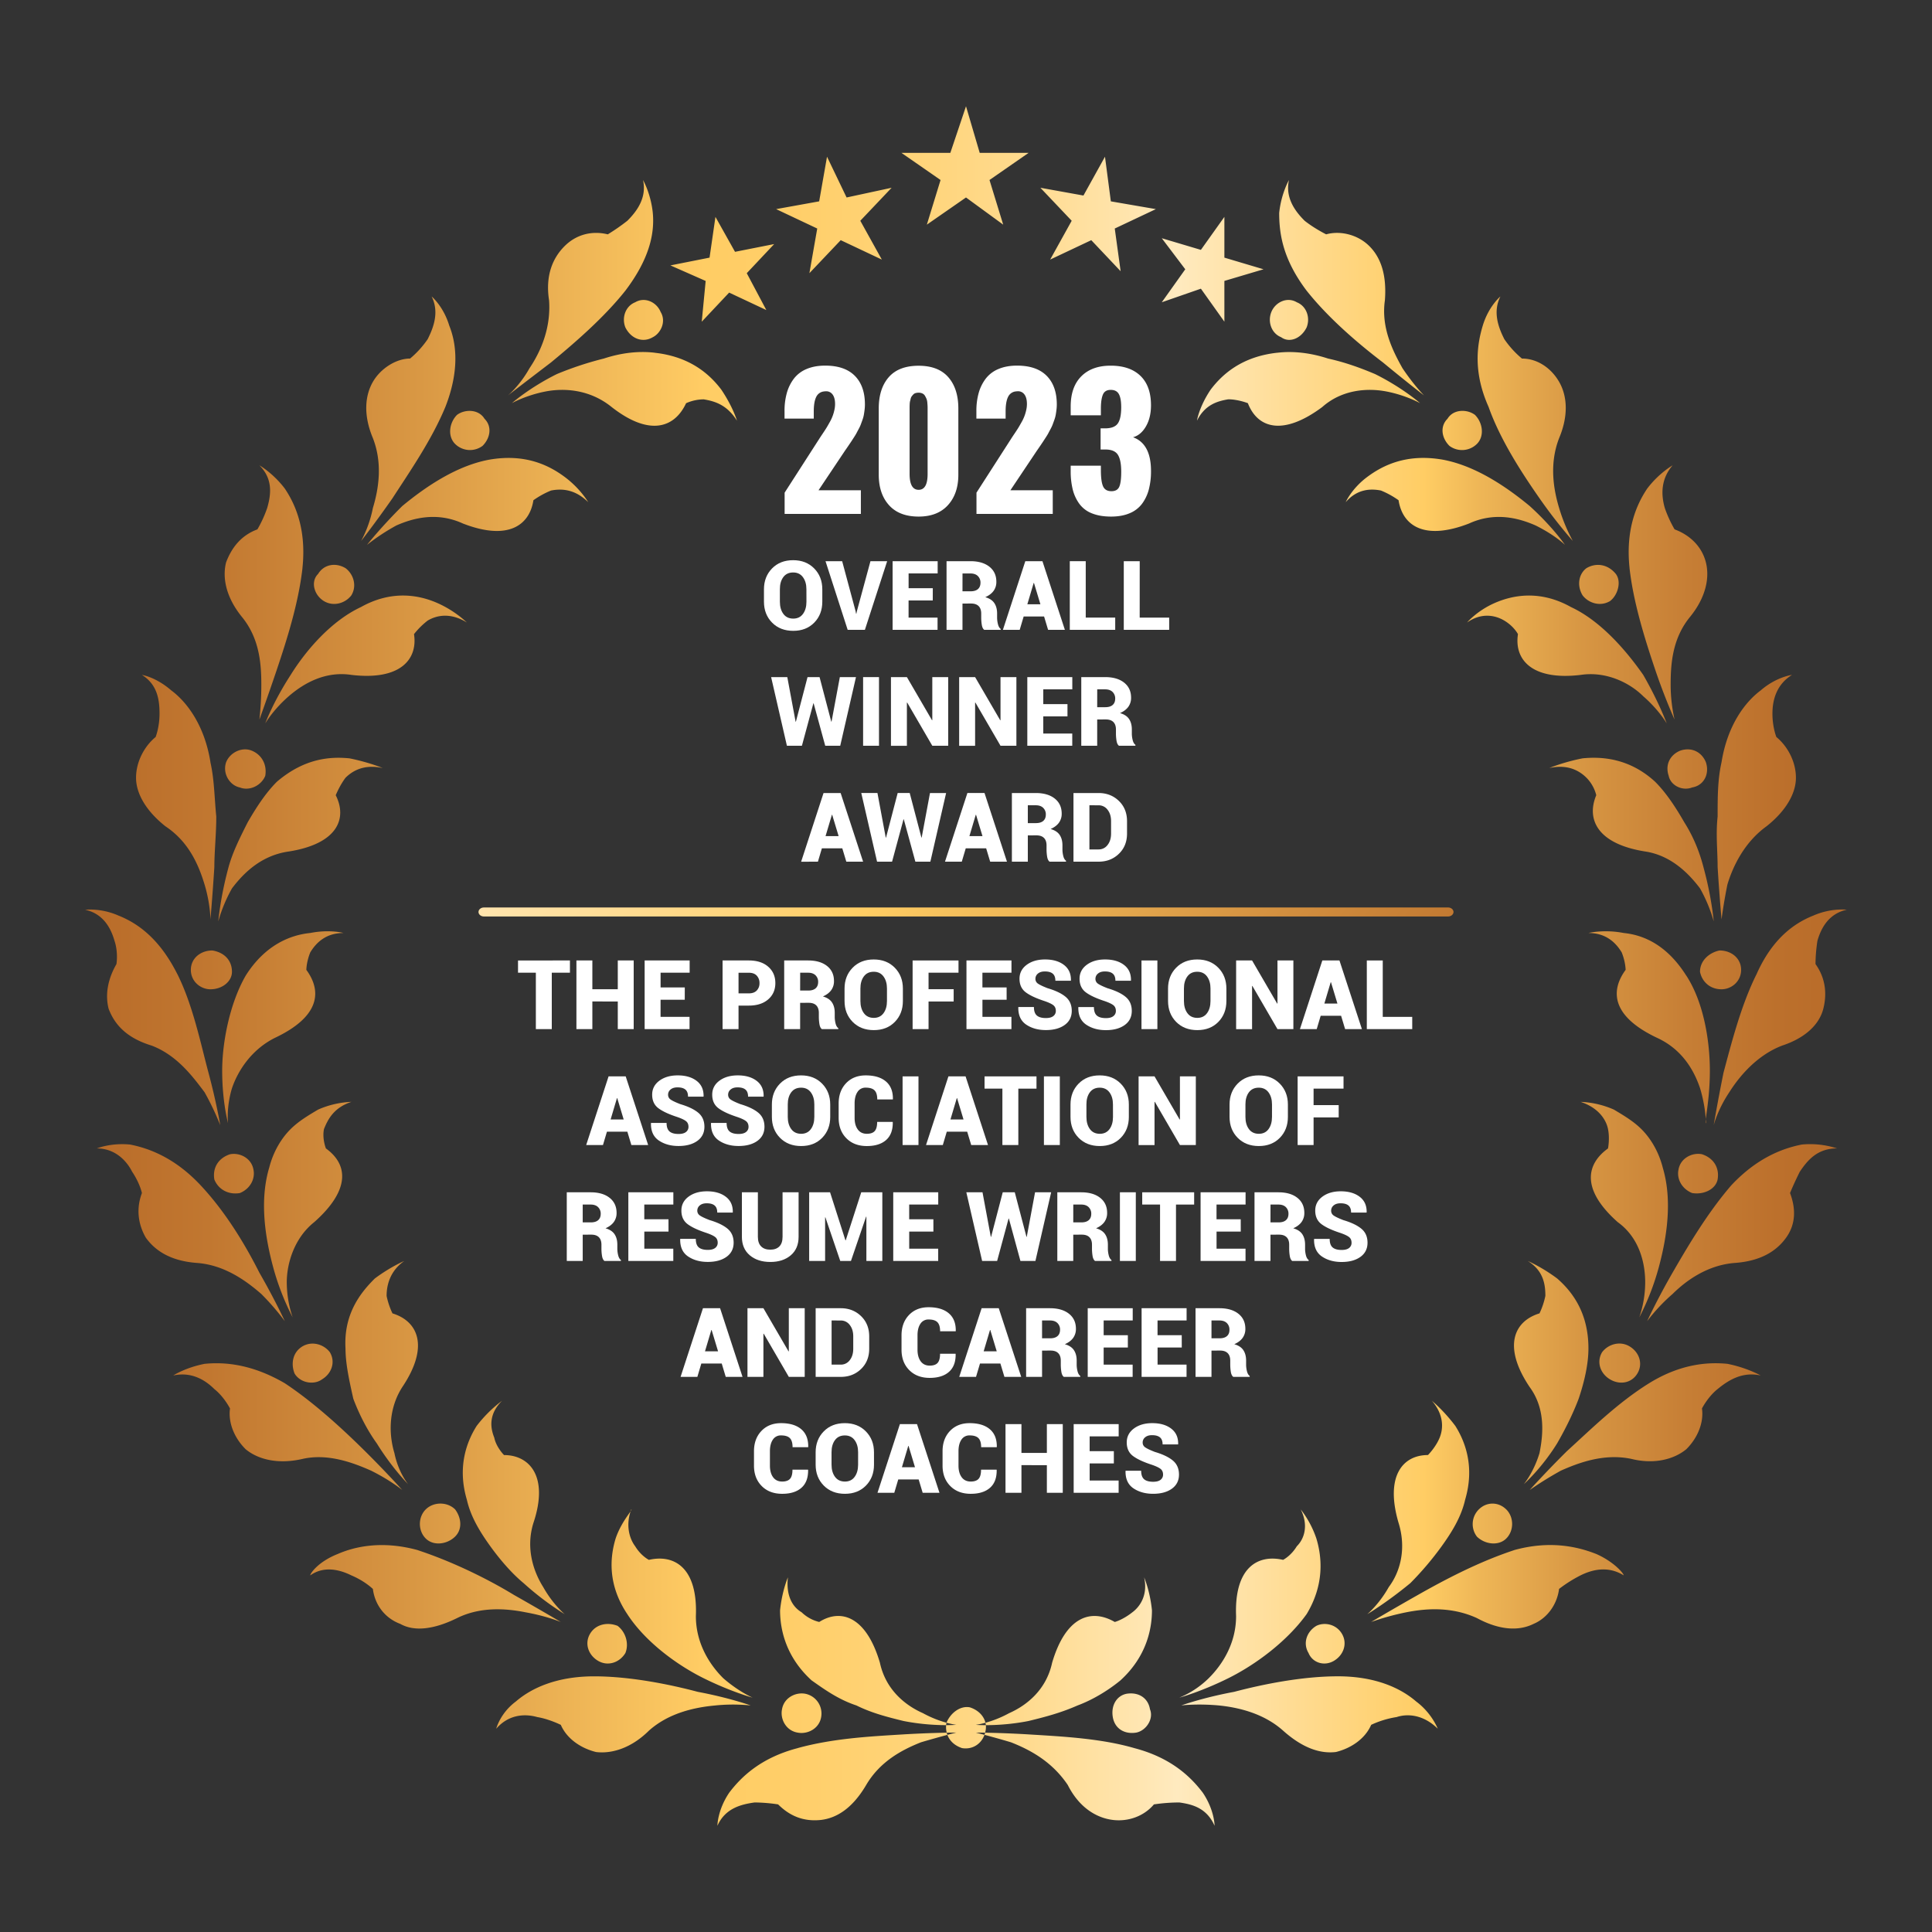 <svg xmlns="http://www.w3.org/2000/svg" xmlns:xlink="http://www.w3.org/1999/xlink" viewBox="0 0 3000 3000"><rect x="0" y="0" width="3000" height="3000" fill="#333333" stroke="none"/><defs><style>.cls-1{fill:none;}.cls-2{fill:url(#Áåçûìÿííûé_ãðàäèåíò_775);}.cls-3{fill:#fff;}.cls-4{fill-rule:evenodd;fill:url(#Áåçûìÿííûé_ãðàäèåíò_13862);}</style><linearGradient id="&#xC1;&#xE5;&#xE7;&#xFB;&#xEC;&#xFF;&#xED;&#xED;&#xFB;&#xE9;_&#xE3;&#xF0;&#xE0;&#xE4;&#xE8;&#xE5;&#xED;&#xF2;_775" x1="192.78" y1="268.52" x2="2489.86" y2="2285.1" gradientUnits="userSpaceOnUse"><stop offset="0" stop-color="#b86b29"></stop><stop offset="0.03" stop-color="#c17730"></stop><stop offset="0.1" stop-color="#d99844"></stop><stop offset="0.18" stop-color="#ffcc64"></stop><stop offset="0.18" stop-color="#ffcd64"></stop><stop offset="0.35" stop-color="#ffeabf"></stop><stop offset="0.43" stop-color="#ffdd97"></stop><stop offset="0.53" stop-color="#ffcd64"></stop><stop offset="0.58" stop-color="#f1ba59"></stop><stop offset="0.69" stop-color="#d28f3f"></stop><stop offset="0.77" stop-color="#bf752f"></stop><stop offset="0.82" stop-color="#b86b29"></stop><stop offset="0.89" stop-color="#c37731"></stop><stop offset="1" stop-color="#dc9443"></stop></linearGradient><linearGradient id="&#xC1;&#xE5;&#xE7;&#xFB;&#xEC;&#xFF;&#xED;&#xED;&#xFB;&#xE9;_&#xE3;&#xF0;&#xE0;&#xE4;&#xE8;&#xE5;&#xED;&#xF2;_13862" x1="132.22" y1="1500" x2="2867.78" y2="1500" gradientUnits="userSpaceOnUse"><stop offset="0" stop-color="#b86b29"></stop><stop offset="0.07" stop-color="#c17730"></stop><stop offset="0.19" stop-color="#d99844"></stop><stop offset="0.35" stop-color="#ffcc64"></stop><stop offset="0.35" stop-color="#ffcd64"></stop><stop offset="0.4" stop-color="#ffce69"></stop><stop offset="0.46" stop-color="#ffd376"></stop><stop offset="0.53" stop-color="#ffda8d"></stop><stop offset="0.59" stop-color="#ffe4ac"></stop><stop offset="0.62" stop-color="#ffeabf"></stop><stop offset="0.68" stop-color="#ffdd97"></stop><stop offset="0.76" stop-color="#ffcd64"></stop><stop offset="0.79" stop-color="#efb757"></stop><stop offset="0.85" stop-color="#d79643"></stop><stop offset="0.91" stop-color="#c67e35"></stop><stop offset="0.96" stop-color="#bc702c"></stop><stop offset="1" stop-color="#b86b29"></stop></linearGradient></defs><g id="Layer_2" data-name="Layer 2"><g id="Layer_1-2" data-name="Layer 1"><rect class="cls-1" width="3000" height="3000"></rect><path class="cls-2" d="M2248.59,1423.12H751.41c-4.63,0-8.41-3.15-8.41-7s3.78-7,8.41-7H2248.59c4.63,0,8.41,3.15,8.41,7S2253.22,1423.12,2248.59,1423.12Z"></path><path class="cls-3" d="M1218.36,798V765l53.73-83.53q1.37-2.19,5.33-8.07t5.81-8.89q1.85-3,4.92-8.54a64,64,0,0,0,7.32-18.6,42.38,42.38,0,0,0,1.23-9.91q0-10.67-4.65-15.86a11.89,11.89,0,0,0-9.57-4,21.92,21.92,0,0,0-3.28.27,14.82,14.82,0,0,0-11.83,8.61q-3.75,7.53-3.76,22.56V650h-45.39V638.21a102.2,102.2,0,0,1,3.56-28A66.16,66.16,0,0,1,1232.71,588a47.73,47.73,0,0,1,19.76-15q12.38-5.27,28.92-5.27,30.21,0,45.93,15.79T1343.05,628a68.63,68.63,0,0,1-.55,8.54c-.37,2.87-.75,5.47-1.16,7.8a48.58,48.58,0,0,1-2.19,7.86l-2.53,7a57.86,57.86,0,0,1-3.42,7.24q-2.46,4.59-3.48,6.57t-4.17,6.83c-2.1,3.24-3.47,5.33-4.1,6.29s-2.17,3.21-4.58,6.77-3.9,5.7-4.45,6.43L1271,761.26h65.76V798Z"></path><path class="cls-3" d="M1426.45,802.14q-30,0-45.94-17.64t-16-47.3V634.38q0-30.89,15.52-48.67t46.42-17.77q30.61,0,46.14,17.84t15.52,48.6V737.2q0,29.38-16.14,47.16T1426.45,802.14Zm0-41.56q13.93,0,13.94-24.61V635.75c0-2.19,0-3.94-.07-5.26s-.18-3.17-.41-5.54a20,20,0,0,0-1.3-5.81,38.14,38.14,0,0,0-2.39-4.65,8.84,8.84,0,0,0-4-3.55,13.73,13.73,0,0,0-5.81-1.17,16.86,16.86,0,0,0-4.72.62,7.55,7.55,0,0,0-3.56,2.19c-1,1-1.77,2-2.46,2.87a10.15,10.15,0,0,0-1.64,3.89c-.41,1.74-.73,3.06-1,4a25.06,25.06,0,0,0-.48,4.51c-.1,2.1-.14,3.44-.14,4V736Q1412.5,760.57,1426.45,760.58Z"></path><path class="cls-3" d="M1516.27,798V765L1570,681.42q1.37-2.19,5.33-8.07t5.81-8.89q1.84-3,4.92-8.54a64,64,0,0,0,7.32-18.6,42.38,42.38,0,0,0,1.23-9.91q0-10.67-4.65-15.86a11.89,11.89,0,0,0-9.57-4,21.92,21.92,0,0,0-3.28.27,14.82,14.82,0,0,0-11.83,8.61q-3.75,7.53-3.76,22.56V650h-45.39V638.21a102.2,102.2,0,0,1,3.56-28A66.16,66.16,0,0,1,1530.62,588a47.73,47.73,0,0,1,19.76-15q12.38-5.27,28.92-5.27,30.21,0,45.93,15.79T1641,628a68.63,68.63,0,0,1-.55,8.54c-.37,2.87-.75,5.47-1.16,7.8a48.58,48.58,0,0,1-2.19,7.86l-2.53,7a57.86,57.86,0,0,1-3.42,7.24q-2.46,4.59-3.48,6.57t-4.17,6.83c-2.1,3.24-3.47,5.33-4.1,6.29s-2.17,3.21-4.58,6.77-3.9,5.7-4.45,6.43l-41.42,61.93h65.76V798Z"></path><path class="cls-3" d="M1725.31,802.14q-17.36,0-29.73-5a43.83,43.83,0,0,1-19.49-14.7,64.17,64.17,0,0,1-10.32-22.22,117.54,117.54,0,0,1-3.21-29.05v-8.07h46.89V731q.13,17.37,3.56,24.54t12.85,7.18q9.15,0,12.17-7t3-23.24q0-17.77-5-26T1717.25,698H1709V665.15h7.39q14.21-.14,19.41-7.73t5.2-25.09q0-13.8-3.63-20.37t-12.64-6.56q-8.89,0-12,7t-3.28,20.85v11.62h-46.89V631.24q0-30.36,16.47-46.9t45.6-16.54q29.8,0,46.21,15.79t16.41,45.74q0,19.27-7.87,32.81t-20,16.81q27.89,10.13,27.89,52.37A112.05,112.05,0,0,1,1783.9,760a64.85,64.85,0,0,1-10.53,22.22A45.68,45.68,0,0,1,1754,797Q1741.86,802.14,1725.31,802.14Z"></path><path class="cls-3" d="M1276.87,934.31q0,19.71-12.49,32.48t-32.63,12.78q-20.3,0-32.88-12.78t-12.6-32.48V915.12q0-19.62,12.56-32.45t32.77-12.81q20.07,0,32.67,12.81t12.6,32.45ZM1252.19,915q0-11.41-5.39-18.75t-15.2-7.32q-10,0-15.34,7.29T1211,915v19.34q0,11.58,5.38,18.9t15.42,7.32q9.74,0,15.09-7.32t5.35-18.9Z"></path><path class="cls-3" d="M1328.58,949.11l.73,3.88h.44l.73-3.59,21.17-78h25.93L1343,978h-26.74L1281.85,871.4h25.85Z"></path><path class="cls-3" d="M1448.4,932.41h-37.57V959h45v19h-69.8V871.4H1456v19h-45.12v22.92h37.57Z"></path><path class="cls-3" d="M1494.54,937.17V978h-24.75V871.4h37.13q18.52,0,29.37,8.56t10.84,23.44a23.3,23.3,0,0,1-4.36,14.21q-4.35,5.94-12.85,9.67,9.81,2.79,14.1,9.26t4.28,16.15v6.74a42.46,42.46,0,0,0,1.25,9.52q1.25,5.35,4.32,7.62V978h-25.56c-2-1.52-3.22-4.18-3.81-8a70.38,70.38,0,0,1-.88-10.76v-6.45q0-7.62-4-11.64c-2.68-2.69-6.62-4-11.79-4Zm0-19h12.53q7.47,0,11.42-3.4t4-9.78a14.08,14.08,0,0,0-4.07-10.51q-4.07-4-11.46-4h-12.38Z"></path><path class="cls-3" d="M1621.25,957.31h-31.71L1583.39,978h-26.08L1592.1,871.4h13.26v.07l.07-.07h13.26L1653.55,978h-26.07Zm-26-19h20.29l-10-33.11h-.44Z"></path><path class="cls-3" d="M1685.93,959h45.77v19h-70.53V871.4h24.76Z"></path><path class="cls-3" d="M1769.71,959h45.78v19H1745V871.4h24.75Z"></path><path class="cls-3" d="M1290.78,1120.54h.44l12.89-69.14h25.05L1304.7,1158h-23.29l-18-65.85H1263l-17.8,65.85h-23.29L1197.4,1051.4h25.12l12.89,69.21.44.07,18.09-69.28h18.68Z"></path><path class="cls-3" d="M1364.9,1158h-24.68V1051.4h24.68Z"></path><path class="cls-3" d="M1472.35,1158h-24.68l-39-67.09-.44.14v67h-24.75V1051.4h24.75l39,67,.44-.14V1051.4h24.68Z"></path><path class="cls-3" d="M1578.26,1158h-24.68l-39-67.09-.44.14v67h-24.76V1051.4h24.76l39,67,.44-.14V1051.4h24.68Z"></path><path class="cls-3" d="M1657.58,1112.41H1620V1139h45v19h-69.8V1051.4h69.87v19H1620v22.92h37.57Z"></path><path class="cls-3" d="M1703.72,1117.17V1158H1679V1051.4h37.13q18.53,0,29.37,8.56t10.84,23.44a23.3,23.3,0,0,1-4.36,14.21q-4.35,5.94-12.85,9.67,9.81,2.79,14.1,9.26t4.28,16.15v6.74a42.46,42.46,0,0,0,1.25,9.52q1.24,5.35,4.32,7.62V1158h-25.56c-2-1.52-3.22-4.18-3.81-8a70.38,70.38,0,0,1-.88-10.76v-6.45q0-7.62-4-11.64c-2.68-2.69-6.62-4-11.79-4Zm0-19.05h12.53q7.47,0,11.42-3.4t4-9.78a14.08,14.08,0,0,0-4.07-10.51q-4.07-4-11.46-4h-12.38Z"></path><path class="cls-3" d="M1307.92,1317.31h-31.71l-6.15,20.73H1244l34.79-106.64H1292v.07l.07-.07h13.26L1340.22,1338h-26.07Zm-26-19h20.29l-10-33.11h-.44Z"></path><path class="cls-3" d="M1430.75,1300.54h.44l12.89-69.14h25.05L1444.67,1338h-23.29l-18-65.85H1403l-17.8,65.85H1361.9l-24.53-106.64h25.12l12.89,69.21.44.07,18.09-69.28h18.68Z"></path><path class="cls-3" d="M1531.31,1317.31H1499.6l-6.15,20.73h-26.08l34.79-106.64h13.26v.07l.07-.07h13.26L1563.61,1338h-26.07Zm-26-19h20.29l-10-33.11h-.44Z"></path><path class="cls-3" d="M1596,1297.17V1338h-24.75V1231.4h37.13q18.53,0,29.37,8.56t10.84,23.44a23.3,23.3,0,0,1-4.36,14.21q-4.35,5.94-12.85,9.67,9.81,2.79,14.1,9.26t4.28,16.15v6.74A42.46,42.46,0,0,0,1651,1329q1.24,5.35,4.32,7.62V1338h-25.56c-2-1.52-3.22-4.18-3.81-8a70.38,70.38,0,0,1-.88-10.76v-6.45q0-7.62-4-11.64t-11.79-4Zm0-19.05h12.53q7.47,0,11.42-3.4t4-9.78a14.06,14.06,0,0,0-4.07-10.51q-4.07-4-11.46-4H1596Z"></path><path class="cls-3" d="M1666.88,1338V1231.4h39q18.82,0,31.49,12.26t12.68,31.46v19.19q0,19.26-12.68,31.49T1705.92,1338Zm24.76-87.6V1319h14.28a17,17,0,0,0,13.88-6.88q5.46-6.88,5.46-17.8V1275q0-10.76-5.46-17.65a17,17,0,0,0-13.88-6.88Z"></path><path class="cls-3" d="M885,1510.44h-28.2V1598H832.07v-87.6H804.38v-19H885Z"></path><path class="cls-3" d="M984,1598H959.29v-42.92H919.81V1598H895.06V1491.4h24.75v44.67h39.48V1491.4H984Z"></path><path class="cls-3" d="M1063.29,1552.41h-37.57V1579h45v19H1001V1491.4h69.88v19h-45.12v22.92h37.57Z"></path><path class="cls-3" d="M1146.79,1561.49V1598H1122V1491.4h40.73q19,0,30.1,9.66t11.13,25.42q0,15.75-11.13,25.38t-30.1,9.63Zm0-19h16q8.06,0,12.3-4.44a15.78,15.78,0,0,0,4.25-11.39,16.48,16.48,0,0,0-4.21-11.64q-4.21-4.55-12.34-4.54h-16Z"></path><path class="cls-3" d="M1242.44,1557.17V1598h-24.75V1491.4h37.13q18.53,0,29.37,8.56T1295,1523.4a23.3,23.3,0,0,1-4.36,14.21q-4.35,5.94-12.85,9.67,9.81,2.79,14.1,9.26t4.28,16.15v6.74a42.46,42.46,0,0,0,1.25,9.52q1.24,5.35,4.32,7.62V1598h-25.56c-2-1.52-3.22-4.18-3.81-8a70.38,70.38,0,0,1-.88-10.76v-6.45q0-7.62-4-11.64t-11.79-4Zm0-19.05H1255q7.47,0,11.42-3.4t4-9.78a14.06,14.06,0,0,0-4.07-10.51q-4.07-4-11.46-4h-12.38Z"></path><path class="cls-3" d="M1402,1554.31q0,19.71-12.48,32.48t-32.63,12.78q-20.3,0-32.89-12.78t-12.59-32.48v-19.19q0-19.62,12.56-32.45t32.77-12.81q20.07,0,32.67,12.81t12.59,32.45ZM1377.28,1535q0-11.42-5.38-18.75t-15.2-7.32q-10,0-15.34,7.29t-5.31,18.78v19.34q0,11.58,5.38,18.9t15.42,7.32q9.74,0,15.09-7.32t5.34-18.9Z"></path><path class="cls-3" d="M1480.85,1555.12h-39V1598h-24.76V1491.4h71.27v19h-46.51v25.63h39Z"></path><path class="cls-3" d="M1563.1,1552.41h-37.57V1579h45v19h-69.8V1491.4h69.87v19h-45.11v22.92h37.57Z"></path><path class="cls-3" d="M1639.49,1569.76q0-5.7-3.74-8.75t-13.54-6.48q-19.86-6.45-29.49-13.73t-9.63-21q0-13.39,11.21-21.68t28.49-8.27q18.24,0,29.37,8.53t10.77,24.06l-.15.44h-24q0-7.55-4.1-11t-12.38-3.41q-6.73,0-10.62,3.3a10.26,10.26,0,0,0-3.88,8.13,8.77,8.77,0,0,0,4,7.51q4,2.82,14.9,7.07,18.54,5.49,28,13.4t9.53,21.68q0,14.06-11,22t-29.15,7.94q-18.09,0-30.65-8.53t-12.2-26.84l.15-.44h24.1q0,9.3,4.57,13.22t14,3.92q7.76,0,11.57-3.08A9.85,9.85,0,0,0,1639.49,1569.76Z"></path><path class="cls-3" d="M1732.73,1569.76q0-5.7-3.74-8.75t-13.55-6.48q-19.85-6.45-29.48-13.73t-9.63-21q0-13.39,11.21-21.68t28.49-8.27q18.24,0,29.37,8.53t10.76,24.06l-.14.44h-24q0-7.55-4.1-11t-12.37-3.41q-6.75,0-10.63,3.3A10.29,10.29,0,0,0,1701,1520a8.77,8.77,0,0,0,4,7.51q4,2.82,14.91,7.07,18.52,5.49,28,13.4t9.52,21.68q0,14.06-11,22t-29.15,7.94q-18.09,0-30.66-8.53t-12.19-26.84l.15-.44h24.09q0,9.3,4.58,13.22t14,3.92q7.76,0,11.57-3.08A9.85,9.85,0,0,0,1732.73,1569.76Z"></path><path class="cls-3" d="M1797.18,1598H1772.5V1491.4h24.68Z"></path><path class="cls-3" d="M1904.33,1554.31q0,19.71-12.48,32.48t-32.63,12.78q-20.29,0-32.89-12.78t-12.6-32.48v-19.19q0-19.62,12.56-32.45t32.78-12.81q20.07,0,32.67,12.81t12.59,32.45ZM1879.65,1535q0-11.42-5.38-18.75t-15.2-7.32q-10,0-15.34,7.29t-5.31,18.78v19.34q0,11.58,5.38,18.9t15.42,7.32q9.73,0,15.08-7.32t5.35-18.9Z"></path><path class="cls-3" d="M2008.34,1598h-24.69l-39-67.09-.44.14v67h-24.76V1491.4h24.76l39,67,.44-.14V1491.4h24.69Z"></path><path class="cls-3" d="M2082.46,1577.31h-31.72l-6.15,20.73h-26.07l34.79-106.64h13.25v.07l.08-.07h13.25L2114.76,1598h-26.08Zm-26-19h20.29l-10-33.11h-.44Z"></path><path class="cls-3" d="M2147.13,1579h45.78v19h-70.53V1491.4h24.75Z"></path><path class="cls-3" d="M974.16,1757.31H942.44L936.29,1778H910.22L945,1671.4h13.25v.07l.08-.07h13.25L1006.46,1778H980.38Zm-26-19h20.29l-10-33.11H958Z"></path><path class="cls-3" d="M1069.08,1749.76q0-5.7-3.74-8.75t-13.55-6.48q-19.85-6.45-29.48-13.73t-9.63-21q0-13.39,11.21-21.68t28.49-8.27q18.24,0,29.37,8.53t10.77,24.06l-.15.44h-24q0-7.55-4.1-11t-12.38-3.41c-4.49,0-8,1.1-10.62,3.3a10.26,10.26,0,0,0-3.88,8.13,8.77,8.77,0,0,0,4,7.51q4,2.82,14.9,7.07,18.54,5.49,28,13.4t9.53,21.68q0,14.06-11,22t-29.15,7.94q-18.09,0-30.65-8.53t-12.2-26.84l.15-.44h24.1q0,9.3,4.57,13.22t14,3.92q7.75,0,11.57-3.08A9.85,9.85,0,0,0,1069.08,1749.76Z"></path><path class="cls-3" d="M1162.32,1749.76q0-5.7-3.74-8.75t-13.55-6.48q-19.85-6.45-29.48-13.73t-9.63-21q0-13.39,11.21-21.68t28.49-8.27q18.24,0,29.37,8.53t10.76,24.06l-.14.44h-24q0-7.55-4.1-11t-12.37-3.41q-6.75,0-10.63,3.3a10.29,10.29,0,0,0-3.88,8.13,8.77,8.77,0,0,0,4,7.51q4,2.82,14.91,7.07,18.52,5.49,28,13.4t9.52,21.68q0,14.06-11,22t-29.15,7.94q-18.09,0-30.66-8.53t-12.19-26.84l.15-.44h24.09q0,9.3,4.58,13.22t14,3.92q7.75,0,11.57-3.08A9.85,9.85,0,0,0,1162.32,1749.76Z"></path><path class="cls-3" d="M1289.17,1734.31q0,19.71-12.49,32.48t-32.63,12.78q-20.28,0-32.88-12.78t-12.6-32.48v-19.19q0-19.62,12.56-32.45t32.78-12.81q20.07,0,32.66,12.81t12.6,32.45ZM1264.49,1715q0-11.42-5.38-18.75t-15.2-7.32q-10,0-15.35,7.29t-5.31,18.78v19.34q0,11.58,5.39,18.9t15.41,7.32q9.75,0,15.09-7.32t5.35-18.9Z"></path><path class="cls-3" d="M1386.14,1742.07l.15.44q.3,18.24-10.29,27.65t-30,9.41q-19.79,0-31.75-12.08t-12-31.64v-22.27q0-19.49,11.54-31.6t30.5-12.12q20.29,0,31.39,9.45t10.8,27.46l-.22.44H1362.2q0-9.81-4.18-14.06t-13.7-4.25a14.46,14.46,0,0,0-12.81,6.7q-4.47,6.7-4.47,17.84v22.41q0,11.2,4.91,17.94t14.06,6.74q8.49,0,12.27-4.25t3.77-14.21Z"></path><path class="cls-3" d="M1426.21,1778h-24.68V1671.4h24.68Z"></path><path class="cls-3" d="M1501.87,1757.31h-31.72L1464,1778h-26.07l34.79-106.64H1486v.07l.08-.07h13.25L1534.17,1778h-26.08Zm-26-19h20.28l-10-33.11h-.44Z"></path><path class="cls-3" d="M1609.46,1690.44h-28.2V1778h-24.75v-87.6h-27.69v-19h80.64Z"></path><path class="cls-3" d="M1645.71,1778H1621V1671.4h24.68Z"></path><path class="cls-3" d="M1752.87,1734.31q0,19.71-12.49,32.48t-32.63,12.78q-20.28,0-32.88-12.78t-12.6-32.48v-19.19q0-19.62,12.56-32.45t32.78-12.81q20.06,0,32.66,12.81t12.6,32.45ZM1728.19,1715q0-11.42-5.39-18.75t-15.19-7.32q-10,0-15.35,7.29T1687,1715v19.34q0,11.58,5.38,18.9t15.42,7.32q9.74,0,15.09-7.32t5.35-18.9Z"></path><path class="cls-3" d="M1856.87,1778h-24.68l-39-67.09-.44.14v67H1768V1671.4h24.75l39,67,.44-.14V1671.4h24.68Z"></path><path class="cls-3" d="M1999.84,1734.31q0,19.71-12.49,32.48t-32.63,12.78q-20.28,0-32.88-12.78t-12.6-32.48v-19.19q0-19.62,12.56-32.45t32.78-12.81q20.07,0,32.66,12.81t12.6,32.45ZM1975.16,1715q0-11.42-5.38-18.75t-15.2-7.32q-10,0-15.35,7.29t-5.31,18.78v19.34q0,11.58,5.39,18.9t15.41,7.32q9.75,0,15.09-7.32t5.35-18.9Z"></path><path class="cls-3" d="M2078.72,1735.12h-39V1778h-24.76V1671.4h71.26v19h-46.5v25.63h39Z"></path><path class="cls-3" d="M904.83,1917.17V1958H880.08V1851.4h37.13q18.52,0,29.37,8.56t10.84,23.44a23.3,23.3,0,0,1-4.36,14.21q-4.35,5.94-12.85,9.67,9.81,2.79,14.1,9.26t4.28,16.15v6.74a42.46,42.46,0,0,0,1.25,9.52q1.24,5.35,4.32,7.62V1958H938.6c-2-1.52-3.22-4.18-3.81-8a70.38,70.38,0,0,1-.88-10.76v-6.45q0-7.62-4-11.64t-11.79-4Zm0-19.05h12.53q7.47,0,11.42-3.4t4-9.78a14.06,14.06,0,0,0-4.07-10.51q-4.06-4-11.46-4H904.83Z"></path><path class="cls-3" d="M1038.06,1912.41h-37.57V1939h45v19h-69.8V1851.4h69.88v19h-45.12v22.92h37.57Z"></path><path class="cls-3" d="M1114.45,1929.76q0-5.7-3.73-8.75t-13.55-6.48q-19.85-6.45-29.48-13.73t-9.63-21q0-13.39,11.2-21.68t28.49-8.27q18.24,0,29.37,8.53t10.77,24.06l-.15.44h-24q0-7.55-4.1-11t-12.38-3.41q-6.73,0-10.62,3.3a10.26,10.26,0,0,0-3.88,8.13,8.77,8.77,0,0,0,4,7.51q4,2.82,14.91,7.07,18.52,5.49,28,13.4t9.52,21.68q0,14.06-11,22t-29.15,7.94q-18.09,0-30.65-8.53t-12.19-26.84l.14-.44h24.1q0,9.3,4.58,13.22t14,3.92q7.77,0,11.57-3.08A9.85,9.85,0,0,0,1114.45,1929.76Z"></path><path class="cls-3" d="M1240.06,1851.4v69.14q0,18.3-12.15,28.67t-31.72,10.36q-19.7,0-31.93-10.36T1152,1920.54V1851.4h24.83v69.14q0,9.89,5.12,14.94t14.21,5q9,0,14-5t5-15V1851.4Z"></path><path class="cls-3" d="M1312.79,1926h.44l24.1-74.63h32.74V1958h-24.76v-68.71l-.44-.07L1321.36,1958h-16.62l-23.07-67.75-.44.07V1958h-24.76V1851.4h32.45Z"></path><path class="cls-3" d="M1449.39,1912.41h-37.57V1939h45v19h-69.8V1851.4h69.87v19h-45.11v22.92h37.57Z"></path><path class="cls-3" d="M1593.9,1920.54h.44l12.89-69.14h25L1607.81,1958h-23.29l-17.94-65.85h-.44l-17.8,65.85h-23.29l-24.54-106.64h25.12l12.9,69.21.43.07,18.1-69.28h18.67Z"></path><path class="cls-3" d="M1666.55,1917.17V1958H1641.8V1851.4h37.13q18.52,0,29.37,8.56t10.84,23.44a23.3,23.3,0,0,1-4.36,14.21q-4.35,5.94-12.85,9.67,9.81,2.79,14.1,9.26t4.28,16.15v6.74a42.46,42.46,0,0,0,1.25,9.52q1.25,5.35,4.32,7.62V1958h-25.56q-2.94-2.28-3.81-8a70.38,70.38,0,0,1-.88-10.76v-6.45q0-7.62-4-11.64c-2.68-2.69-6.62-4-11.79-4Zm0-19.05h12.53q7.47,0,11.42-3.4t4-9.78a14.06,14.06,0,0,0-4.07-10.51q-4.07-4-11.46-4h-12.38Z"></path><path class="cls-3" d="M1763.67,1958H1739V1851.4h24.68Z"></path><path class="cls-3" d="M1854.27,1870.44h-28.2V1958h-24.75v-87.6h-27.69v-19h80.64Z"></path><path class="cls-3" d="M1926.64,1912.41h-37.58V1939h45v19h-69.8V1851.4h69.87v19h-45.12v22.92h37.58Z"></path><path class="cls-3" d="M1972.78,1917.17V1958H1948V1851.4h37.14q18.52,0,29.37,8.56t10.84,23.44a23.36,23.36,0,0,1-4.36,14.21q-4.37,5.94-12.86,9.67,9.82,2.79,14.1,9.26t4.29,16.15v6.74a42.4,42.4,0,0,0,1.24,9.52q1.24,5.35,4.33,7.62V1958h-25.57q-2.93-2.28-3.81-8a71.6,71.6,0,0,1-.87-10.76v-6.45q0-7.62-4-11.64t-11.79-4Zm0-19.05h12.52q7.47,0,11.43-3.4t4-9.78a14.06,14.06,0,0,0-4.06-10.51q-4.06-4-11.46-4h-12.38Z"></path><path class="cls-3" d="M2098.68,1929.76q0-5.7-3.73-8.75t-13.55-6.48q-19.86-6.45-29.48-13.73t-9.63-21q0-13.39,11.2-21.68t28.49-8.27q18.24,0,29.37,8.53t10.77,24.06l-.15.44h-24q0-7.55-4.1-11t-12.38-3.41q-6.73,0-10.62,3.3A10.26,10.26,0,0,0,2067,1880a8.77,8.77,0,0,0,4,7.51q4,2.82,14.9,7.07,18.54,5.49,28.06,13.4t9.52,21.68q0,14.06-11,22t-29.15,7.94q-18.09,0-30.65-8.53t-12.2-26.84l.15-.44h24.1q0,9.3,4.57,13.22t14,3.92q7.75,0,11.57-3.08A9.85,9.85,0,0,0,2098.68,1929.76Z"></path><path class="cls-3" d="M1120.71,2117.31H1089l-6.15,20.73h-26.07l34.78-106.64h13.26v.07l.07-.07h13.26L1153,2138h-26.08Zm-26-19H1115l-10-33.11h-.44Z"></path><path class="cls-3" d="M1249.55,2138h-24.68l-39-67.09-.44.14V2138h-24.76V2031.4h24.76l39,67,.44-.14V2031.4h24.68Z"></path><path class="cls-3" d="M1266.54,2138V2031.4h39q18.83,0,31.49,12.26t12.67,31.46v19.19q0,19.26-12.67,31.49T1305.58,2138Zm24.76-87.6V2119h14.28a17,17,0,0,0,13.88-6.88q5.44-6.89,5.45-17.8V2075q0-10.75-5.45-17.65a17,17,0,0,0-13.88-6.88Z"></path><path class="cls-3" d="M1483.78,2102.07l.14.44q.3,18.24-10.29,27.65t-30,9.41q-19.77,0-31.75-12.08t-12-31.64v-22.27q0-19.48,11.54-31.6t30.51-12.12q20.28,0,31.38,9.45t10.8,27.46l-.22.44h-24.09q0-9.81-4.18-14.06T1442,2048.9a14.48,14.48,0,0,0-12.82,6.7q-4.47,6.71-4.47,17.84v22.41q0,11.21,4.91,17.94t14.06,6.74q8.49,0,12.27-4.25t3.77-14.21Z"></path><path class="cls-3" d="M1553.43,2117.31h-31.71l-6.16,20.73h-26.07l34.79-106.64h13.26v.07l.07-.07h13.26L1585.73,2138h-26.07Zm-26-19h20.29l-10-33.11h-.44Z"></path><path class="cls-3" d="M1618.1,2097.17V2138h-24.75V2031.4h37.13q18.52,0,29.37,8.56t10.84,23.44a23.3,23.3,0,0,1-4.36,14.21q-4.35,5.94-12.85,9.67,9.81,2.79,14.1,9.26t4.28,16.15v6.74a42.46,42.46,0,0,0,1.25,9.52q1.25,5.36,4.32,7.62V2138h-25.56q-2.94-2.28-3.81-8a70.38,70.38,0,0,1-.88-10.76v-6.45q0-7.62-4-11.64t-11.79-4Zm0-19.05h12.53q7.47,0,11.42-3.4t4-9.78a14.06,14.06,0,0,0-4.07-10.51q-4.07-4-11.46-4H1618.1Z"></path><path class="cls-3" d="M1751.33,2092.41h-37.57V2119h45V2138H1689V2031.4h69.88v19h-45.12v22.92h37.57Z"></path><path class="cls-3" d="M1835.05,2092.41h-37.58V2119h45V2138h-69.8V2031.4h69.87v19h-45.12v22.92h37.58Z"></path><path class="cls-3" d="M1881.19,2097.17V2138h-24.76V2031.4h37.14q18.53,0,29.37,8.56t10.84,23.44a23.36,23.36,0,0,1-4.36,14.21q-4.37,5.94-12.86,9.67,9.82,2.79,14.1,9.26t4.29,16.15v6.74a42.4,42.4,0,0,0,1.24,9.52q1.24,5.36,4.33,7.62V2138H1915q-2.92-2.28-3.81-8a71.6,71.6,0,0,1-.87-10.76v-6.45q0-7.62-4-11.64t-11.79-4Zm0-19.05h12.52q7.47,0,11.43-3.4t3.95-9.78a14.06,14.06,0,0,0-4.06-10.51q-4.07-4-11.46-4h-12.38Z"></path><path class="cls-3" d="M1254.68,2282.07l.14.44q.3,18.24-10.29,27.65t-30,9.41q-19.77,0-31.75-12.08t-12-31.64v-22.27q0-19.48,11.54-31.6t30.5-12.12q20.3,0,31.39,9.45t10.8,27.46l-.22.44h-24.1q0-9.81-4.17-14.06t-13.7-4.25a14.46,14.46,0,0,0-12.81,6.7q-4.47,6.71-4.47,17.84v22.41q0,11.21,4.91,17.94t14.06,6.74q8.49,0,12.27-4.25t3.77-14.21Z"></path><path class="cls-3" d="M1357.14,2274.31q0,19.71-12.49,32.48T1312,2319.57q-20.28,0-32.88-12.78t-12.6-32.48v-19.19q0-19.62,12.56-32.45t32.78-12.81q20.07,0,32.66,12.81t12.6,32.45ZM1332.46,2255q0-11.41-5.38-18.75t-15.2-7.32q-10,0-15.35,7.29t-5.31,18.78v19.34q0,11.58,5.39,18.9t15.41,7.32q9.75,0,15.09-7.32t5.35-18.9Z"></path><path class="cls-3" d="M1426.5,2297.31h-31.71l-6.16,20.73h-26.07l34.79-106.64h13.26v.07l.07-.07h13.26L1458.8,2318h-26.07Zm-26-19h20.29l-10-33.11h-.44Z"></path><path class="cls-3" d="M1547.5,2282.07l.14.44q.3,18.24-10.29,27.65t-30,9.41q-19.77,0-31.75-12.08t-12-31.64v-22.27q0-19.48,11.54-31.6t30.51-12.12q20.28,0,31.38,9.45t10.8,27.46l-.22.44h-24.09q0-9.81-4.18-14.06t-13.69-4.25a14.48,14.48,0,0,0-12.82,6.7q-4.47,6.71-4.47,17.84v22.41q0,11.21,4.91,17.94t14.06,6.74q8.49,0,12.27-4.25t3.77-14.21Z"></path><path class="cls-3" d="M1650.26,2318h-24.69v-42.92H1586.1V2318h-24.76V2211.4h24.76v44.67h39.47V2211.4h24.69Z"></path><path class="cls-3" d="M1729.58,2272.41H1692V2299h45V2318h-69.8V2211.4h69.87v19H1692v22.92h37.58Z"></path><path class="cls-3" d="M1806,2289.76q0-5.7-3.74-8.75t-13.55-6.48q-19.85-6.45-29.48-13.73t-9.63-21q0-13.39,11.21-21.68t28.49-8.27q18.24,0,29.37,8.53t10.77,24.06l-.15.44h-24q0-7.54-4.11-10.95t-12.37-3.41q-6.75,0-10.62,3.3a10.26,10.26,0,0,0-3.88,8.13,8.75,8.75,0,0,0,4,7.51q4,2.82,14.9,7.07,18.52,5.49,28,13.4t9.52,21.68q0,14.05-11,22t-29.15,7.94q-18.09,0-30.65-8.53t-12.2-26.84l.15-.44H1772q0,9.3,4.58,13.22t14,3.92q7.76,0,11.57-3.08A9.85,9.85,0,0,0,1806,2289.76Z"></path><path class="cls-4" d="M1469.6,2675.28c6.08-15.07,21.28-27.12,36.48-24.11,18.24,6,27.35,21.1,24.32,36.17-3,18.08-18.24,30.13-36.48,27.12-18.24-6-27.35-21.1-24.32-39.18ZM1974.16,484.44c6.08-15.07,24.32-24.11,39.52-15.07,15.19,6,21.27,24.11,15.19,39.17-9.11,18.09-27.35,24.11-39.51,15.07-15.2-6-21.28-24.11-15.2-39.17Zm54.71-33.15c33.44,42.19,79,81.36,118.55,111.5,36.47,30.13,63.83,51.23,63.83,51.23s-15.2-15.07-33.44-42.19c-15.2-27.12-33.43-63.29-27.35-105.48,3-39.17-6.08-66.29-24.32-84.37s-45.59-24.11-66.87-18.09c0,0-18.24-9-33.43-21.09-15.2-15.07-30.4-36.16-24.32-63.29,0,0-12.16,21.1-15.2,51.23,0,33.15,6.08,72.33,42.55,120.55Zm-45.59,96.43c-54.71,6-85.1,33.15-103.34,57.26-18.24,27.12-21.28,48.21-21.28,48.21,12.16-24.1,30.4-30.13,48.63-33.14,15.2,0,30.4,6,30.4,6,15.2,39.18,54.71,51.23,115.5,6C2083.59,605,2123.1,602,2153.49,608s51.68,18.08,51.68,18.08-27.36-24.11-69.91-45.2c-21.28-9-45.6-18.08-73-24.11-27.36-9-54.71-12-79-9Zm264.44,102.46c9.12-15.07,30.39-15.07,42.55-6,12.16,12.06,15.2,33.15,3,45.21a32.76,32.76,0,0,1-42.55,3c-12.16-12-15.2-30.14-3-42.19Zm63.83-18.08c18.24,51.23,51.67,102.46,79,141.64A769.08,769.08,0,0,0,2442.25,840,269,269,0,0,1,2421,788.8c-9.12-30.13-15.2-69.31,0-108.48,15.2-36.17,12.16-66.3,0-87.4s-33.43-36.16-57.75-36.16a148.12,148.12,0,0,1-27.35-30.13c-9.12-18.09-18.24-42.19-6.08-66.3,0,0-18.24,15.07-27.36,45.2s-15.2,72.33,9.12,126.57Zm-73,81.37c-54.71-9.05-91.18,9-115.5,27.12s-33.44,39.17-33.44,39.17c18.24-21.09,39.52-21.09,54.72-18.08a135.08,135.08,0,0,1,27.35,15.07c6.08,39.18,39.52,63.28,109.42,36.16,39.52-18.08,76-9,103.35,3,30.39,15.06,45.59,30.13,45.59,30.13s-18.24-27.12-54.71-60.27c-36.48-30.14-85.11-63.28-136.78-72.32Zm224.92,168.75c15.2-9,33.44-6,45.6,9,9.12,12.06,3,33.15-9.12,42.19-15.2,9-33.44,3-42.55-9-9.12-15.06-6.08-33.15,6.07-42.19Zm66.87,0c6.08,54.25,24.32,111.5,39.52,156.71s30.39,78.35,30.39,78.35a246.65,246.65,0,0,1-6.08-54.24c0-33.15,3-72.33,30.4-105.48,24.31-30.13,30.39-60.27,24.31-84.38S2624.62,831,2600.3,822a187.6,187.6,0,0,1-15.2-33.15c-6.07-21.09-6.07-45.2,12.16-66.29,0,0-21.27,12-39.51,36.16-18.24,27.12-33.44,66.3-27.36,123.55Zm-91.18,60.27c-48.63-27.12-91.19-18.08-118.54-6s-42.56,30.13-42.56,30.13c21.28-15.06,42.56-12.05,57.76-3s21.27,21.09,21.27,21.09c-6.08,39.18,21.28,72.33,97.27,63.29,39.51-6,76,12,97.26,33.15,24.32,21.09,36.47,42.19,36.47,42.19s-12.15-33.15-36.47-75.34c-27.36-39.18-66.87-84.38-112.46-105.48Zm170.21,223c18.24-6,33.44,3,39.51,18.08,6.08,18.08-3,36.16-21.27,39.17-15.2,6-33.44-3-36.48-18.08-6.08-18.08,3-33.15,18.24-39.17Zm63.83,18.08c-6.08,27.12-6.08,54.24-6.08,84.38-3,27.12,0,54.24,0,78.35,3,48.22,6.08,81.37,6.08,81.37s3-24.11,9.12-54.25c9.12-30.13,27.35-66.3,60.79-90.41,30.39-24.1,45.59-51.23,45.59-75.33s-12.16-48.22-30.39-63.29c0,0-6.08-15.07-6.08-36.16s6.08-45.2,30.39-60.27c0,0-24.31,3-48.63,24.11-24.32,18.08-51.67,54.24-60.79,111.5Zm-103.34,30.13c-39.52-36.16-82.07-39.17-112.46-36.16-30.4,6-51.68,15.07-51.68,15.07,27.36-6,45.6,3,57.75,15.07a58.76,58.76,0,0,1,15.2,27.12c-15.2,36.16,0,75.34,76,87.39,39.51,6,66.87,33.15,85.11,57.26a234.3,234.3,0,0,1,21.27,51.23s-3-36.16-15.19-81.37c-6.08-24.11-15.2-48.21-30.4-72.32-12.16-21.1-27.36-45.21-45.59-63.29Zm100.3,262.18c18.24,0,33.44,12.06,33.44,30.14s-15.2,30.13-30.4,30.13c-18.24,0-30.39-12.05-33.43-27.12,0-18.08,15.19-30.13,30.39-33.15Zm57.75,36.16c-24.31,48.22-39.51,108.49-51.67,153.7-9.12,45.2-15.2,81.36-15.2,81.36s6.08-24.11,24.32-51.23c15.2-24.11,42.55-57.26,82.07-72.32,36.47-12.06,57.75-33.15,63.83-57.26s3-48.22-12.16-69.31a249,249,0,0,1,3-36.17c6.08-21.09,18.23-42.19,45.59-48.21,0,0-24.32-3-51.67,9-30.4,12-63.83,36.16-88.15,90.4Zm-109.42,3c-30.4-48.22-66.87-63.29-97.26-66.3-30.4-6-54.72,0-54.72,0,27.36,0,42.56,15.07,51.68,30.14,6.07,15.06,6.07,27.12,6.07,27.12C2500,1539.18,2503,1578.35,2573,1611.5c39.51,18.08,57.75,51.23,66.87,78.35,9.11,30.14,9.11,54.25,9.11,54.25-3,0,6.08-33.15,6.08-81.37,0-45.2-9.11-105.47-36.47-147.66Zm24.32,277.24c18.23,6,27.35,21.1,24.31,39.18-3,15.07-21.27,24.11-39.51,21.09-15.2-6-24.32-21.09-21.28-36.16,3-18.08,21.28-27.12,36.48-24.11Zm45.59,48.22c-36.48,42.19-66.87,93.42-91.19,135.61s-39.51,75.34-39.51,75.34a277.78,277.78,0,0,1,39.51-42.19c21.28-21.1,54.71-45.2,97.27-48.22,39.51-3,63.83-18.08,79-39.17s15.2-45.21,6.08-69.32c0,0,6.08-15.06,15.2-33.14,12.16-18.09,27.36-36.17,57.75-36.17a134.79,134.79,0,0,0-54.71-6c-30.39,6-69.91,21.09-109.42,63.28Zm-106.38-27.12c-6.08-24.11-18.24-45.2-33.44-60.27-12.16-12.06-27.35-21.1-42.55-30.14a142.1,142.1,0,0,0-51.67-12c27.35,9,39.51,27.12,42.55,42.19s0,30.13,0,30.13c-33.44,24.11-42.55,63.29,15.2,114.52,33.43,24.11,42.55,63.28,42.55,93.42a170,170,0,0,1-9.12,54.24,389.92,389.92,0,0,0,30.4-78.35c12.15-45.2,21.27-102.46,6.08-153.69Zm-51.68,277.24c15.2,9,21.28,27.13,12.16,42.19s-27.35,18.09-42.55,9-21.28-27.13-12.16-42.19c9.12-12.06,27.36-18.09,42.55-9Zm30.4,57.26c-48.63,30.14-91.19,72.33-127.66,105.48-33.44,33.15-57.75,60.27-57.75,60.27a568.79,568.79,0,0,1,48.63-30.14c27.36-12.05,66.87-27.12,109.42-18.08,36.48,9,66.87,0,85.11-15.07,18.24-18.08,27.36-42.19,24.32-63.28,0,0,9.11-18.08,24.31-30.14,18.24-15.06,39.52-27.12,66.87-21.09,0,0-21.28-12.06-51.67-18.08-30.4-3-72.95,0-121.58,30.13Zm-94.23-54.24c0-54.25-24.31-87.39-48.63-108.49-24.31-18.08-45.59-27.12-45.59-27.12,24.32,15.07,27.35,36.16,27.35,54.24a119.48,119.48,0,0,1-9.11,27.12c-39.52,12.06-57.75,51.23-15.2,114.52,24.31,33.15,21.28,72.32,15.2,102.46-9.12,30.14-24.32,48.22-24.32,48.22s27.36-24.11,51.67-63.29c12.16-21.09,24.32-45.2,33.44-69.31,9.12-27.12,15.19-54.24,15.19-78.35ZM2338.9,2343.79c12.16,12.06,12.16,33.15,0,45.21s-33.43,9-45.59-3a32.06,32.06,0,0,1,3-42.19c12.16-12.05,30.4-12.05,42.55,0Zm12.16,63.29c-54.71,18.08-106.38,45.2-148.93,69.31s-73,42.19-73,42.19a396.37,396.37,0,0,1,54.71-15.07c30.39-6,69.91-9,109.42,9,33.44,18.08,63.83,21.1,88.15,9,21.27-9,36.47-30.13,39.51-54.24a213.28,213.28,0,0,1,33.44-21.1c18.23-9,42.55-15.06,66.87,0,0-3-15.2-21.09-42.56-33.15-30.39-12-72.95-21.09-127.66-6Zm-76-78.36c15.2-51.23,0-90.4-15.19-114.51A255.91,255.91,0,0,0,2223.4,2175c18.24,21.1,18.24,42.19,12.16,57.26s-18.24,27.12-18.24,27.12c-39.51,0-66.86,33.15-45.59,105.48,12.16,39.17,3,75.34-15.2,99.44-15.19,27.13-33.43,42.19-33.43,42.19s30.39-18.08,66.87-48.21a482.46,482.46,0,0,0,48.63-57.26c15.2-21.09,30.4-45.2,36.47-72.33Zm-191.48,207.94c9.11,15.07,3,33.15-12.16,42.19s-33.44,3-39.52-12.06c-9.11-15.06-3-33.14,12.16-42.19,12.16-6,30.4-3,39.52,12.06Zm-6.08,66.3c-54.71,0-115.5,12.05-161.1,24.11-48.63,9-82.06,21.09-82.06,21.09s24.31-3,57.75,0c30.39,3,69.91,12.05,100.3,39.18s57.75,36.16,82.07,33.15c24.31-6,45.59-21.1,54.71-42.19a146.68,146.68,0,0,1,39.51-12.06c18.24-6,42.56-3,63.83,18.08,0,0-9.12-24.11-33.43-42.19-24.32-21.09-63.83-39.17-121.58-39.17Zm-48.64-96.44c27.36-45.2,24.32-87.39,15.2-117.52a152.65,152.65,0,0,0-24.31-45.21c12.15,24.11,6.08,45.21-6.08,57.26-9.12,15.07-21.28,21.09-21.28,21.09-39.51-9-76,12.06-73,87.4,0,42.19-21.27,75.34-42.55,96.43a143.65,143.65,0,0,1-45.59,30.14s33.43-9,76-30.14,91.19-57.26,121.58-99.45Zm-243.16,147.67c6.08,15.07-6.08,33.15-21.27,36.16-18.24,3-33.44-6-36.48-24.11s6.08-33.15,21.28-36.16c18.24-3,33.43,6,36.47,24.11Zm-24.31,60.27c-51.67-15.07-112.46-18.08-161.1-21.1s-85.1-3-85.1-3,24.31,6,54.71,15.07c30.39,12,63.83,30.13,88.14,66.3,18.24,36.16,45.6,51.23,69.91,54.24s48.64-6,63.83-24.11a272.19,272.19,0,0,1,39.52-3c21.27,3,42.55,9,54.71,36.16,0,0,0-24.11-18.24-51.23-18.24-24.11-48.63-54.24-106.38-69.31ZM1740.12,2609c39.51-36.16,48.63-78.35,48.63-108.48-3-30.14-12.15-51.23-12.15-51.23,6.07,27.12-6.08,45.2-18.24,54.24-15.2,12-27.36,15.07-27.36,15.07-36.47-21.1-76-9-97.26,63.28-9.12,42.19-39.52,66.3-66.87,78.35-27.36,15.07-51.67,18.09-51.67,18.09s36.47,3,82.06-6c24.32-6,48.64-12.06,76-24.11,24.32-9,48.63-24.11,66.87-39.18ZM1025.84,484.44c9.12,15.06,0,33.14-12.16,39.17-15.2,9-33.44,3-42.55-15.07-6.08-15.06,0-33.14,15.19-39.17,15.2-9,33.44,0,39.52,15.07Zm-9.12,63.28c-24.32-3-51.67,0-79,9a516.72,516.72,0,0,0-73,24.11c-42.55,21.09-69.91,45.2-69.91,45.2S816.11,614,846.51,608s69.9-3,103.34,24.11c57.75,45.2,97.26,33.15,115.5-6a68.28,68.28,0,0,1,27.36-6c18.23,3,36.47,9,51.67,33.14,0,0-6.08-21.09-24.32-48.21-18.24-24.11-48.63-51.23-103.34-57.26Zm-45.59-96.43c36.47-48.22,45.59-87.4,42.55-120.55-3-30.13-15.2-51.23-15.2-51.23,6.08,27.13-9.12,48.22-24.32,63.29a311.72,311.72,0,0,1-30.39,21.09c-24.32-6-48.63,0-66.87,18.09s-30.39,45.2-24.32,84.37c3,42.19-12.15,78.36-30.39,105.48C807,599,788.75,614,788.75,614s27.36-21.1,66.87-51.23c36.48-30.14,82.07-69.31,115.51-111.5ZM752.28,650.18c12.16,12.05,9.12,30.14-3,42.19a32.76,32.76,0,0,1-42.55-3c-12.16-12.06-9.12-33.15,3-45.21,12.16-9,33.43-9,42.55,6Zm9.12,63.29c-51.67,9-100.3,42.18-136.78,72.32-33.43,33.15-54.71,60.27-54.71,60.27a324.19,324.19,0,0,1,45.59-30.13c27.36-12.06,63.83-21.1,103.35-3,69.9,27.12,103.34,3,109.42-36.16a135.08,135.08,0,0,1,27.35-15.07c15.2-3,36.48-3,57.75,18.08,0,0-12.15-21.09-36.47-39.17s-60.79-36.17-115.5-27.12ZM691.49,632.1c21.28-54.24,18.24-96.43,6.08-126.57-9.12-30.13-27.36-45.2-27.36-45.2,12.16,24.11,3,48.21-6.08,66.3a148.12,148.12,0,0,1-27.35,30.13c-21.28,0-45.59,15.07-57.75,36.16s-15.2,51.23,0,87.4c15.2,39.17,9.12,78.35,0,108.48A186.51,186.51,0,0,1,560.79,840s21.28-27.12,48.63-66.29c27.36-42.19,60.79-90.41,82.07-141.64Zm-155,250.12c12.15,9,18.23,27.13,9.11,42.19-9.11,12.06-27.35,18.08-42.55,9s-21.28-30.13-9.12-42.19c9.12-15.06,27.36-18.08,42.56-9Zm24.31,60.27c-45.59,21.1-85.1,66.3-109.42,105.48-27.36,42.19-39.51,75.34-39.51,75.34s12.15-21.1,36.47-42.19,57.75-39.18,97.26-33.15c76,9,103.35-24.11,97.27-63.29a120.85,120.85,0,0,1,21.27-21.09c15.2-9,36.48-12.05,60.79,3a166.76,166.76,0,0,0-45.59-30.13c-27.35-12.06-69.91-21.1-118.54,6Zm-91.18-60.27c6.08-57.25-9.12-96.43-27.36-123.55-18.24-24.11-39.51-36.16-39.51-36.16C424,743.6,421,767.71,414.9,788.8A187.6,187.6,0,0,1,399.7,822c-24.32,9-39.52,27.12-48.63,51.23-6.08,24.11,0,54.25,24.31,84.38,27.36,33.15,30.4,72.33,30.4,105.48a483.27,483.27,0,0,1-3,54.24s12.16-33.15,27.35-78.35,33.44-102.46,39.52-156.71Zm-79,283.28c15.2,6,24.32,21.09,21.28,39.17-6.08,15.07-24.32,24.11-39.52,18.08-15.2-3-27.35-21.09-21.27-39.17,6.07-15.07,24.31-24.11,39.51-18.08Zm39.51,48.21c-18.23,18.08-33.43,42.19-45.59,63.29-12.16,24.11-24.32,48.21-30.4,72.32-12.15,45.21-15.19,81.37-15.19,81.37a234.3,234.3,0,0,1,21.27-51.23c18.24-24.11,45.6-51.23,88.15-57.26,76-12,91.18-51.23,72.95-87.39,0,0,6.08-15.07,15.2-27.12,12.15-12.06,30.39-21.1,57.75-15.07,0,0-21.28-9-51.68-15.07-30.39-3-69.9,0-112.46,36.16Zm-103.34-30.13c-9.12-57.26-36.47-93.42-60.79-111.5C241.64,1051,220.37,1048,220.37,1048c24.31,15.07,27.35,39.17,27.35,60.27s-6.08,36.16-6.08,36.16c-18.23,15.07-30.39,39.18-30.39,63.29s15.2,51.23,45.59,75.33c36.47,24.11,51.67,60.28,60.79,90.41s9.12,54.25,9.12,54.25,3-33.15,6.08-81.37c0-24.11,3-51.23,3-78.35-3-30.14-3-57.26-9.12-84.38Zm3,292.31c18.24,3,30.39,15.07,30.39,33.15,0,15.07-15.19,27.12-33.43,27.12-15.2,0-30.4-12.05-30.4-30.13s15.2-30.14,33.44-30.14Zm51.67,39.18C357.14,1557.26,345,1617.53,345,1662.73c0,48.22,9.11,81.37,9.11,81.37s-3-24.11,6.08-54.25c9.12-27.12,30.4-60.27,66.87-78.35C497,1578.35,500,1539.18,475.69,1506c0,0,0-12.06,6.07-27.12,9.12-15.07,24.32-30.14,51.68-30.14,0,0-21.28-6-51.68,0-30.39,3-69.9,18.08-100.3,66.3Zm-106.38-3c-27.36-54.24-60.79-78.35-91.19-90.4-27.35-12.06-51.67-9-51.67-9,27.36,6,39.51,27.12,45.59,48.21,6.08,18.09,3,36.17,3,36.17-12.16,21.09-18.23,45.2-12.16,69.31,9.12,24.11,27.36,45.2,66.87,57.26,39.52,15.06,63.83,48.21,82.07,72.32A425,425,0,0,1,342,1747.11s-6.08-36.16-18.24-81.36-24.32-105.48-48.63-153.7Zm82.06,280.26c15.2-3,33.44,6,36.48,24.11,3,15.07-6.08,30.14-21.28,36.16-18.24,3-33.43-6-39.51-21.09-3-18.08,6.08-33.15,24.31-39.18Zm60.79,21.1c-15.19,51.23-6.07,108.49,6.08,153.69a389.92,389.92,0,0,0,30.4,78.35,170,170,0,0,1-9.12-54.24c0-30.14,12.16-69.31,42.55-93.42,57.75-51.23,51.67-90.41,18.24-114.52,0,0-6.08-15.06-3-30.13,6.08-15.07,15.2-33.15,42.55-42.19a142.1,142.1,0,0,0-51.67,12c-15.2,9-30.39,18.08-42.55,30.14-15.2,15.07-27.36,36.16-33.44,60.27Zm-106.38,27.12c-39.51-42.19-79-57.26-109.42-63.28-30.4-3-51.67,6-51.67,6,27.35,0,45.59,18.08,54.71,36.17,12.16,18.08,15.2,33.14,15.2,33.14-9.12,24.11-6.08,48.22,6.08,69.32,15.19,21.09,39.51,36.16,79,39.17,42.56,3,76,27.12,100.31,48.22a378.73,378.73,0,0,1,36.47,42.19s-15.2-33.15-39.51-75.34c-21.28-42.19-51.67-93.42-91.19-135.61Zm158.06,250.12c15.19-9,33.43-3,42.55,9,9.12,15.06,3,33.14-12.16,42.19-12.16,9-33.43,6-42.55-9-6.08-15.06-3-33.14,12.16-42.19Zm66.87,3c0,24.11,6.07,51.23,12.15,78.35,9.12,24.11,21.28,48.22,36.48,69.31,24.31,39.18,48.63,63.29,48.63,63.29s-15.2-18.08-21.28-48.22c-9.12-30.14-9.12-69.31,12.16-102.46,42.55-63.29,24.32-102.46-15.2-114.52a119.48,119.48,0,0,1-9.11-27.12c0-18.08,6.07-39.17,27.35-54.24,0,0-21.28,9-45.59,27.12-21.28,21.1-48.63,54.24-45.59,108.49Zm-94.23,54.24c-51.67-30.13-94.22-33.15-124.62-30.13-30.39,6-48.63,18.08-48.63,18.08,27.35-6,48.63,6,63.83,21.09,15.2,12.06,24.31,30.14,24.31,30.14-3,21.09,6.08,45.2,24.32,63.28,18.24,15.07,48.63,24.11,88.15,15.07s79,6,106.38,18.08c30.39,15.07,48.63,30.14,48.63,30.14s-24.31-27.12-57.75-60.27-79-75.34-124.62-105.48ZM661.1,2343.79c12.15-12.05,33.43-12.05,45.59,0,9.12,12.06,12.16,30.14,0,42.19s-33.44,15.07-45.59,3-12.16-33.15,0-45.21Zm63.82-15.07c6.08,27.13,21.28,51.24,36.48,72.33s33.43,42.19,51.67,57.26a452.55,452.55,0,0,0,63.83,48.21s-18.24-15.06-33.43-42.19c-15.2-24.1-27.36-60.27-15.2-99.44,24.31-72.33-6.08-105.48-45.59-105.48,0,0-12.16-12-15.2-27.12-6.08-15.07-9.12-36.16,12.16-57.26a203.06,203.06,0,0,0-39.52,39.18c-15.2,24.11-30.39,63.28-15.2,114.51Zm-76,78.36c-54.71-15.07-97.27-6-124.62,6-30.4,12.06-42.56,30.14-42.56,33.15,21.28-15.06,45.6-9,63.83,0,21.28,9,33.44,21.1,33.44,21.1,3,24.11,18.24,45.2,42.55,54.24,21.28,12.06,51.67,9,88.15-9s76-15.07,106.38-9c33.43,6,54.71,15.07,54.71,15.07s-30.39-18.08-73-42.19c-39.51-24.11-94.22-51.23-148.93-69.31Zm267.47,129.58c9.12-15.07,27.36-18.08,42.56-12.06,12.16,9.05,18.23,27.13,12.16,42.19-9.12,15.07-27.36,21.1-42.56,12.06s-21.27-27.12-12.16-42.19Zm57.75-30.14c27.36,42.19,76,78.36,118.55,99.45s76,30.14,76,30.14-21.27-9-45.59-30.14c-21.28-21.09-42.55-54.24-42.55-96.43,3-75.34-33.44-96.44-72.95-87.4,0,0-12.16-6-21.28-21.09-9.12-12.05-15.19-33.15-6.08-57.26,3,0-15.19,18.08-24.31,45.21-9.12,30.13-12.16,72.32,18.23,117.52ZM922.49,2603c-57.75,0-97.26,18.08-121.58,39.17-24.31,18.08-30.39,42.19-30.39,42.19,18.23-21.09,42.55-24.11,63.83-18.08,18.23,3,36.47,12.06,36.47,12.06,9.12,21.09,30.4,36.16,54.71,42.19,24.32,3,54.71-6,82.07-33.15,30.39-27.13,69.91-36.17,103.34-39.18a274.7,274.7,0,0,1,54.71,0s-33.43-12-82.06-21.09C1038,2615,977.2,2603,922.49,2603Zm291.8,51.23c3-18.08,21.27-27.12,36.47-24.11a31.27,31.27,0,0,1,24.32,36.16c-3,18.08-21.28,27.12-36.48,24.11-18.23-3-27.35-21.09-24.31-36.16Zm45.59-45.21c21.28,15.07,42.55,30.14,69.91,39.18,24.31,12.05,48.63,18.08,73,24.11,45.59,9,82.06,6,82.06,6s-24.31-3-51.67-18.09c-27.35-12.05-57.75-36.16-66.87-78.35-21.28-72.32-60.79-84.38-94.22-63.28a59.73,59.73,0,0,1-27.36-15.07c-15.2-9-24.31-27.12-21.28-54.24,0,0-9.11,21.09-12.15,51.23,0,30.13,9.12,72.32,48.63,108.48Zm-21.28,105.48c-57.75,15.07-88.14,45.2-106.38,69.31C1114,2810.89,1114,2835,1114,2835c12.16-27.12,36.48-33.15,57.75-36.16a256.83,256.83,0,0,1,36.48,3c18.23,18.08,39.51,27.12,66.87,24.11,24.31-3,48.63-18.08,69.9-54.24s54.72-54.25,85.11-66.3c30.4-9,54.71-15.07,54.71-15.07s-36.47,0-85.1,3-106.39,6-161.1,21.1Zm662.62-2215-36.48-51.23L1804,469.37l36.47-51.23L1804,369.92,1864.74,388l36.48-51.23v63.29L1962,418.14l-60.79,18.08ZM1715.81,243.35l-33.44,60.27-66.87-12.05,48.63,51.23-33.43,60.27,63.83-30.14,45.59,48.22-9.12-66.3,63.83-30.13-69.91-12.06Zm-604.87,93.42,30.4,54.25L1202.13,379l-42.56,45.21,30.4,57.25-57.75-27.12-42.55,45.2,6.08-63.28L1041,412.11l60.79-12.05ZM1500,165l21.28,72.33h76l-60.79,42.18,21.28,69.32L1500,306.64l-60.79,42.19,21.28-69.32-60.79-42.18h76Zm-215.81,78.35,30.4,63.29,69.91-15.07-48.63,51.23,33.43,60.27-63.83-30.14-48.63,51.24L1269,354.85l-63.83-30.13L1272,312.66Z"></path></g></g></svg>